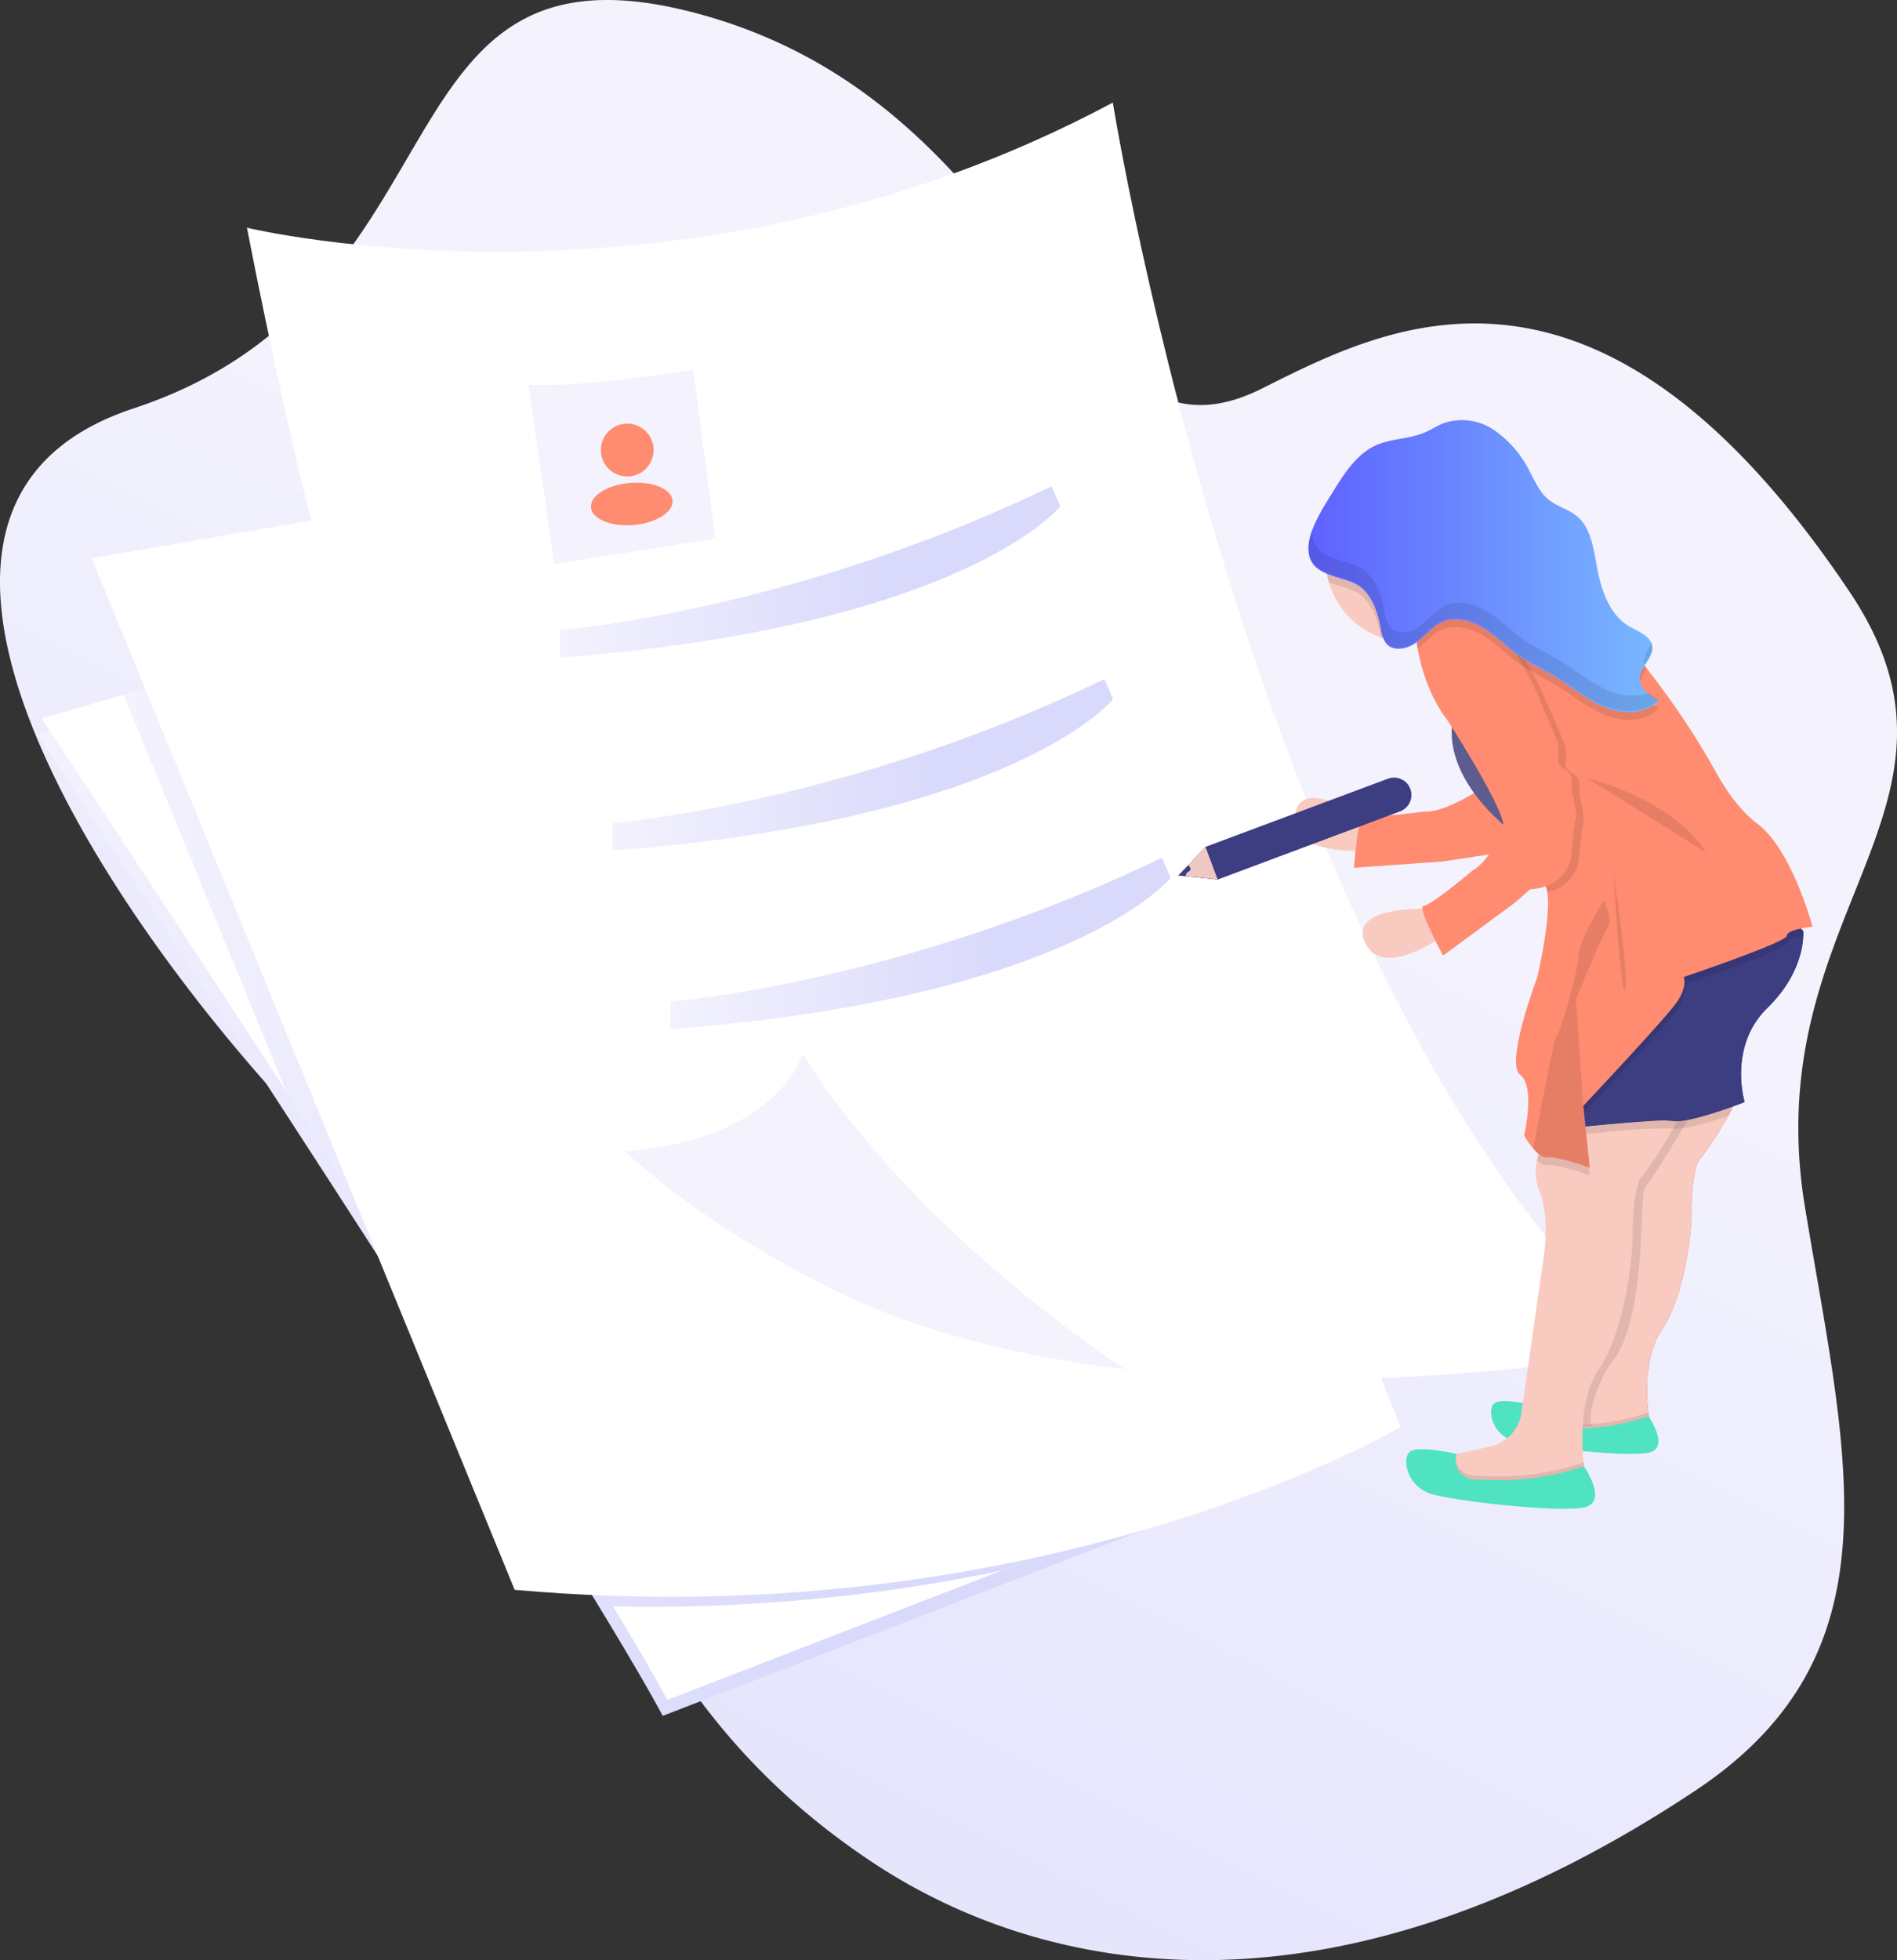 <svg xmlns="http://www.w3.org/2000/svg" xmlns:xlink="http://www.w3.org/1999/xlink" width="325.447" height="336.154" viewBox="0 0 325.447 336.154">
  <rect x="0" y="0" width="325.447" height="336.154" fill="#333333" stroke="none"/>
  <defs>
    <linearGradient id="linear-gradient" x1="0.703" y1="0.471" x2="0.015" y2="1.772" gradientUnits="objectBoundingBox">
      <stop offset="0" stop-color="#f3f2fd"/>
      <stop offset="0.651" stop-color="#d9d9fc"/>
      <stop offset="1" stop-color="#f9cbc0"/>
    </linearGradient>
    <linearGradient id="linear-gradient-2" y1="0.5" x2="1" y2="0.5" gradientUnits="objectBoundingBox">
      <stop offset="0" stop-color="#f3f2fd"/>
      <stop offset="0.651" stop-color="#d9d9fc"/>
    </linearGradient>
    <linearGradient id="linear-gradient-3" x1="0" y1="0.5" x2="1" y2="0.5" xlink:href="#linear-gradient-2"/>
    <linearGradient id="linear-gradient-10" y1="0.5" x2="1" y2="0.5" gradientUnits="objectBoundingBox">
      <stop offset="0.001" stop-color="#5e60ff"/>
      <stop offset="0.999" stop-color="#79b9ff"/>
    </linearGradient>
  </defs>
  <g id="Group_382" data-name="Group 382" transform="translate(-3021.65 -697)">
    <path id="Path_561" data-name="Path 561" d="M3044.515,767.058c59.446-19.627,39.991-84.037,98.3-67.316s61.656,80.658,95.194,63.955c21.167-10.542,57.355-30.216,100.958,34.8,24.851,37.058-15.964,55.084-7.662,105.487,7.066,42.9,16.608,76.552-18.764,100.063-27.191,18.072-51.641,26.344-72.888,28.507-28.957,2.948-51.962-5.451-67.836-15.863a123.973,123.973,0,0,1-12.724-9.54c-38.535-33.02-37.281-75.3-68.44-101.217C3056.4,877.448,2985.068,786.685,3044.515,767.058Z" transform="translate(0 0)" fill="url(#linear-gradient)"/>
    <path id="Path_562" data-name="Path 562" d="M3235.73,1006.335l-39.244,15.184-57.363,22.171c-2.164-4.018-5.356-9.515-9.307-16.041-13.584-22.515-36.064-57.534-56.071-88.309-22.551-34.675-41.956-63.954-41.956-63.954l14.049-4.073,114.755-33.282Z" transform="translate(-3.77 -52.438)" fill="url(#linear-gradient-2)"/>
    <path id="Path_563" data-name="Path 563" d="M3236.977,1001.975l-39.245,15.184-57.362,22.171c-2.163-4.018-5.356-9.515-9.308-16.041-13.583-22.515-36.063-57.534-56.071-88.308-22.551-34.675-41.955-63.955-41.955-63.955l14.049-4.072,114.756-33.282Z" transform="translate(-4.234 -50.817)" fill="#fff"/>
    <path id="Path_564" data-name="Path 564" d="M3245.292,1001.975l-39.244,15.184a295.135,295.135,0,0,1-66.67,6.13c-13.583-22.515-36.063-57.534-56.071-88.308L3055.4,866.954l114.756-33.282Z" transform="translate(-12.549 -50.817)" fill="url(#linear-gradient-3)"/>
    <path id="Path_565" data-name="Path 565" d="M3271.247,982.62s-60.969,36.064-151.993,27.926l-72.574-176.91,34.776-5.974,120.218-20.645L3269.886,979.2Z" transform="translate(-9.307 -40.906)" fill="#fff"/>
    <path id="Path_566" data-name="Path 566" d="M3290.479,979.2a288.65,288.65,0,0,1-47.675-1.354c-18.083-2.121-36.251-6.51-51.862-14.546-13.036-6.717-24.182-14.013-33.9-22.773-25.277-22.738-40.922-55.265-54.972-112.866l120.217-20.645Z" transform="translate(-29.9 -40.906)" fill="url(#linear-gradient-3)"/>
    <path id="Path_567" data-name="Path 567" d="M3330.373,938.815s-44.96,8.81-90.679,3.384c-18.083-2.132-36.271-6.51-51.862-14.546-13.036-6.717-24.182-14.014-33.9-22.774-31.3-28.168-47.812-71.29-64.847-158.413,0,0,74.725,18.032,148.554-21.467C3237.635,725,3262.537,880.424,3330.373,938.815Z" transform="translate(-25.072 -10.411)" fill="#fff"/>
    <path id="Path_568" data-name="Path 568" d="M3278.075,1038.767c-18.083-2.132-36.271-6.51-51.861-14.546-13.036-6.717-24.182-14.014-33.9-22.774,26.639-2.163,30.469-16.729,30.469-16.729C3242.528,1016.064,3278.075,1038.767,3278.075,1038.767Z" transform="translate(-63.454 -106.978)" fill="#f3f2fd"/>
    <path id="Path_569" data-name="Path 569" d="M3174.595,854.43s39.906-3.22,84.329-24.691l1.5,3.435s-16.35,20.574-85.832,25.95Z" transform="translate(-56.867 -49.355)" fill="url(#linear-gradient-3)"/>
    <path id="Path_570" data-name="Path 570" d="M3182.124,879.767s39.905-3.219,84.33-24.686l1.5,3.435s-16.346,20.594-85.833,25.974Z" transform="translate(-59.667 -58.777)" fill="url(#linear-gradient-3)"/>
    <path id="Path_571" data-name="Path 571" d="M3189.012,907.077s39.906-3.22,84.33-24.686l1.5,3.435s-16.369,20.582-85.833,25.974Z" transform="translate(-62.228 -68.931)" fill="url(#linear-gradient-3)"/>
    <path id="Path_572" data-name="Path 572" d="M3197.19,930.482s39.905-3.22,84.33-24.687l1.5,3.435s-16.346,20.587-85.832,25.978Z" transform="translate(-65.269 -77.633)" fill="url(#linear-gradient-3)"/>
    <path id="Path_573" data-name="Path 573" d="M3204.726,955.842s39.905-3.22,84.329-24.686l1.5,3.435s-16.35,20.586-85.832,25.974Z" transform="translate(-68.071 -87.063)" fill="url(#linear-gradient-3)"/>
    <path id="Path_574" data-name="Path 574" d="M3473.122,998.009a67.269,67.269,0,0,1-5.086,7.774c-.736.783-1.327,6.068-1.225,8.607s-.974,14.245-5.086,20.309-2,16.545-2,16.545l-6.561,2.3h-7.883l-5.431-1.623-1.432-3.952s1.909-.293,6.651-1.42a6.154,6.154,0,0,0,4.91-5.583l3.33-23.25s.982-5.869-.638-9.93a8.085,8.085,0,0,1,.532-7.081l.106-.164a66.28,66.28,0,0,1,10.371-6.6c4.636-2.238,9.339-3.3,10.673.669C3474.527,995.125,3473.963,996.444,3473.122,998.009Z" transform="translate(-154.962 -109.666)" fill="#a5636d"/>
    <path id="Path_575" data-name="Path 575" d="M3473.122,998.009a67.269,67.269,0,0,1-5.086,7.774c-.736.783-1.327,6.068-1.225,8.607s-.974,14.245-5.086,20.309c-2.9,4.276-2.7,10.74-2.348,14.186.153,1.444.341,2.347.341,2.347l-6.561,2.3h-7.876l-5.431-1.612-1.432-3.952s.478-.074,1.565-.285,2.739-.572,5.11-1.135a6.154,6.154,0,0,0,4.886-5.583l3.33-23.25s.982-5.869-.638-9.93a8.085,8.085,0,0,1,.532-7.081l.106-.164a66.28,66.28,0,0,1,10.371-6.6c4.636-2.238,9.339-3.3,10.673.669C3474.527,995.125,3473.963,996.444,3473.122,998.009Z" transform="translate(-154.962 -109.666)" fill="#f9cbc0"/>
    <path id="Path_576" data-name="Path 576" d="M3472.093,1002s-6.282,10.679-7.538,11.936.628,23.243-6.282,30.781c0,0-3.979,6.7-2.932,10.26h-1.675s.209-14.657.209-15.286,3.979-10.051,3.979-10.051l2.932-12.564s0-3.769.628-5.026l1.884-3.769,1.885-2.513s4.4-3.141,5.025-3.141A6.328,6.328,0,0,0,3472.093,1002Z" transform="translate(-160.631 -113.404)" opacity="0.1"/>
    <path id="Path_577" data-name="Path 577" d="M3459.726,1084.237l-6.561,2.3h-7.883l-5.431-1.627-1.432-3.952s.478-.074,1.565-.285a2.955,2.955,0,0,0,2.274,3.192l3.082.106c.434,0,.873.023,1.3.023a39.3,39.3,0,0,0,12.746-2.116C3459.546,1083.321,3459.726,1084.237,3459.726,1084.237Z" transform="translate(-154.962 -142.656)" opacity="0.1"/>
    <path id="Path_578" data-name="Path 578" d="M3441.787,1084.2l-3.087-.106a3.01,3.01,0,0,1-2.176-3.876s-5.555-1.26-6.975-.427-.735,5.43,3.279,6.557c3.912,1.1,18.568,2.715,22.781,2.053l.27-.047c3.819-.783,0-6.26,0-6.26h0A39.467,39.467,0,0,1,3441.787,1084.2Z" transform="translate(-151.412 -142.223)" fill="#50e3c1"/>
    <path id="Path_579" data-name="Path 579" d="M3456.2,999.6c-.208.415-.43.845-.685,1.295a72.863,72.863,0,0,1-5.587,8.529c-.829.884-1.491,6.847-1.385,9.726s-1.1,16.071-5.74,22.918c-2.375,3.521-2.911,8.314-2.871,12.171a39.146,39.146,0,0,0,.23,3.912c.172,1.592.391,2.586.391,2.586l-7.4,2.594h-8.908l-6.131-1.823-1.6-4.476s.536-.086,1.741-.325,3.083-.638,5.767-1.271a6.956,6.956,0,0,0,5.529-6.3l3.751-26.24s1.108-6.631-.716-11.209a9,9,0,0,1-.438-5.356,8.553,8.553,0,0,1,1.173-2.825s1.432-1.126,3.592-2.617c.954-.657,2.062-1.385,3.251-2.121,5.227-3.235,12.1-6.537,15.395-4.131a4.258,4.258,0,0,1,1.518,2.187A5.565,5.565,0,0,1,3456.2,999.6Z" transform="translate(-146.816 -110.361)" fill="#f9cbc0"/>
    <path id="Path_580" data-name="Path 580" d="M3440.536,1097.974l-7.4,2.594h-8.889l-6.131-1.823-1.6-4.476s.536-.086,1.741-.324a3.269,3.269,0,0,0,1.041,2.891,3.486,3.486,0,0,0,2.207.829l2.8.09c.49,0,.982.027,1.471.027a44.514,44.514,0,0,0,14.389-2.394C3440.336,1096.98,3440.536,1097.974,3440.536,1097.974Z" transform="translate(-146.816 -147.591)" opacity="0.1"/>
    <path id="Path_581" data-name="Path 581" d="M3420.278,1097.934l-2.8-.094a3.524,3.524,0,0,1-2.21-.829,3.458,3.458,0,0,1-.927-3.573s-6.26-1.42-7.875-.481-.825,6.131,3.7,7.4c4.432,1.24,20.958,3.063,25.715,2.32l.3-.055c4.3-.885,0-7.074,0-7.074h0A44.368,44.368,0,0,1,3420.278,1097.934Z" transform="translate(-142.794 -147.104)" fill="#50e3c1"/>
    <path id="Path_582" data-name="Path 582" d="M3477.047,998.013c-2.68.935-6.616,2.175-8.775,2.226a3.9,3.9,0,0,1-.669-.031h0a77.057,77.057,0,0,0-10.458.509c-1.717.153-3.369.313-4.734.454-2.034.212-3.435.364-3.435.364v-1.326c.955-.657,2.062-1.385,3.251-2.12,5.227-3.236,12.1-6.538,15.4-4.132,4.636-2.238,9.338-3.3,10.673.669C3478.452,995.13,3477.888,996.448,3477.047,998.013Z" transform="translate(-158.887 -109.671)" opacity="0.1"/>
    <path id="Path_583" data-name="Path 583" d="M3489.888,949.973c-.074,1.984-.817,7.132-6.146,12.336-6.792,6.632-3.912,16.154-3.912,16.154s-8.1,3.181-11.592,3.267a3.971,3.971,0,0,1-.669-.031c-2.1-.293-10.423.477-15.207.962-2.035.211-3.436.364-3.436.364V954.856l37.531-9.112,3.4,3.384A6.221,6.221,0,0,1,3489.888,949.973Z" transform="translate(-158.868 -92.487)" fill="#3d3d82"/>
    <g id="Group_379" data-name="Group 379" transform="translate(3290.073 853.269)">
      <path id="Path_584" data-name="Path 584" d="M3449.569,1003.931l-.618.067v.3s1.4-.153,3.436-.364c3.435-.348,8.681-.837,12.151-.982C3462.136,1002.73,3454.2,1003.462,3449.569,1003.931Z" transform="translate(-3448.951 -967.011)" fill="#3d3d82"/>
      <path id="Path_585" data-name="Path 585" d="M3500.249,949.151l-3.4-3.388-2.265.567,2.848,2.836a6.153,6.153,0,0,1,0,.849c-.074,1.98-.817,7.132-6.146,12.336-6.792,6.627-3.912,16.154-3.912,16.154s-6.7,2.63-10.54,3.173a9.682,9.682,0,0,1,1.1.059,3.907,3.907,0,0,0,.669.035c3.493-.086,11.592-3.267,11.592-3.267s-2.895-9.526,3.912-16.154c5.329-5.2,6.072-10.356,6.146-12.336A6.153,6.153,0,0,0,3500.249,949.151Z" transform="translate(-3459.318 -945.763)" fill="#3d3d82"/>
    </g>
    <path id="Path_586" data-name="Path 586" d="M3387.512,918.586s-11.345-7.872-12.178-.783,12.178,6.076,12.178,6.076Z" transform="translate(-131.491 -80.998)" fill="#f9cbc0"/>
    <path id="Path_587" data-name="Path 587" d="M3413.08,912.493s-6.139,4.061-9.534,3.811c0,0-9.28,1.244-10.359.622s-1.737,9-1.737,9l15.258-1.075,9.781-1.494s4.89-2.981,4.89-5.552S3413.08,912.493,3413.08,912.493Z" transform="translate(-137.497 -80.124)" fill="#f7cddd"/>
    <path id="Path_588" data-name="Path 588" d="M3413.08,912.493s-6.139,4.061-9.534,3.811c0,0-9.28,1.244-10.359.622s-1.737,9-1.737,9l15.258-1.075,9.781-1.494s4.89-2.981,4.89-5.552S3413.08,912.493,3413.08,912.493Z" transform="translate(-137.497 -80.124)" fill="#ff8c71"/>
    <path id="Path_589" data-name="Path 589" d="M3404.947,945.094s-13.8-.571-10.708,5.868,13.548-1.377,13.548-1.377Z" transform="translate(-138.367 -92.241)" fill="#f9cbc0"/>
    <path id="Path_590" data-name="Path 590" d="M3427.872,910.475s-11.185-8.369-9.609-18.56,9.609,7.8,9.609,7.8Z" transform="translate(-147.411 -71.31)" fill="#5c5c8e"/>
    <path id="Path_591" data-name="Path 591" d="M3411.989,841.392a14.155,14.155,0,0,1-3.979,9.824,13.244,13.244,0,0,1-2.042,1.741,13.958,13.958,0,0,1-6.646,2.5c-.485.047-.975.074-1.471.074a13.779,13.779,0,0,1-4.66-.782,14.139,14.139,0,1,1,18.8-13.341Z" transform="translate(-134.619 -48.431)" fill="#f9cbc0"/>
    <path id="Path_592" data-name="Path 592" d="M3487.089,949.973c-1.268.235-2.833.658-2.833,1.315,0,1.107-17.676,7.073-17.676,7.073s.661,1.542-1.1,4.194-16.13,17.9-16.13,17.9l.047.454.184,1.756.876,8.4s-5.524-1.988-7.292-1.768a2.424,2.424,0,0,1-1.765-.822,8.545,8.545,0,0,1,1.173-2.824s1.432-1.127,3.592-2.618V954.856l37.53-9.112,3.4,3.384A6.1,6.1,0,0,1,3487.089,949.973Z" transform="translate(-156.069 -92.487)" opacity="0.1"/>
    <path id="Path_593" data-name="Path 593" d="M3478.606,915.873s-4.421.438-4.421,1.545-17.676,7.073-17.676,7.073.661,1.542-1.1,4.194-16.13,17.9-16.13,17.9l1.107,10.6s-5.524-1.988-7.292-1.768c-.783.1-1.663-.63-2.386-1.479a15.432,15.432,0,0,1-1.593-2.273s1.992-8.4-.661-10.387,2.872-16.568,2.872-16.568,2.5-10.368,1.76-14.816a5.366,5.366,0,0,0-.211-.876.309.309,0,0,0-.031-.1c-1.565-4.249-18.528-39.906-18.528-39.906a25.465,25.465,0,0,1,.211-3.024c.035-.278.083-.567.133-.861a14.256,14.256,0,0,1,.344-1.565,9.869,9.869,0,0,1,.32-.974c.524-1.346,1.327-2.383,2.523-2.406a7.415,7.415,0,0,1,4.437-1.866c2.277-.3,5.528,0,9.93,1.866,10.378,4.413,12.812,4.64,12.812,4.64l5.215,6.847,1.072,1.4a135.266,135.266,0,0,1,10.646,16.158c1.737,3.13,4.2,6.765,7.147,8.952C3475.07,902.618,3478.606,915.873,3478.606,915.873Z" transform="translate(-145.998 -59.944)" fill="#ff8c71"/>
    <path id="Path_594" data-name="Path 594" d="M3455.017,909.329s14.75,3.646,20.465,12.84Z" transform="translate(-161.133 -78.947)" opacity="0.1"/>
    <path id="Path_595" data-name="Path 595" d="M3462.273,935.044s2.79,18.729,2.015,20.137S3462.273,935.044,3462.273,935.044Z" transform="translate(-163.831 -88.509)" opacity="0.1"/>
    <path id="Path_596" data-name="Path 596" d="M3453.145,947.544c-1.072,1.4-5.426,12.262-5.426,12.262l1.256,18.231,1.107,10.6s-5.52-1.988-7.288-1.768c-.783.1-1.667-.63-2.386-1.479,1.146-6.209,3.6-19.2,4.041-19.452.583-.332,3.568-10.77,3.725-13.693s4.3-9.436,4.3-9.436S3454.225,946.14,3453.145,947.544Z" transform="translate(-155.701 -91.396)" opacity="0.1"/>
    <path id="Path_597" data-name="Path 597" d="M3439.276,901.148c-.274.825-.7,5.634-.7,5.634a6.5,6.5,0,0,1-5.5,6.064,5.365,5.365,0,0,0-.211-.876c-1.326-3.751-18.56-39.988-18.56-39.988a23.8,23.8,0,0,1,.689-5.454c3.751-1.1,9.69.595,9.69.595,1.718-.227,7.32,10.911,7.32,10.911s3.732,8.529,4.143,9.691,0,3.067.165,3.732,1.909,1.236,2.155,2.152.086,2.739.251,3.064S3439.553,900.318,3439.276,901.148Z" transform="translate(-145.998 -62.895)" opacity="0.1"/>
    <path id="Path_598" data-name="Path 598" d="M3435.807,900.085c-.274.829-.7,5.634-.7,5.634a6.258,6.258,0,0,1-4.413,5.755,9.267,9.267,0,0,1-2.652.528l-2.665,2.316-12.3,9.057s-4.585-8.478-3.341-8.525,8.419-6.072,8.419-6.072c2.195-1.173,4.394-5.086,5.415-7.1a6.24,6.24,0,0,1-.133-.727c-.442-3.752-9.722-18.118-9.722-18.118s-3.588-4.221-4.985-12.042c-.039-.18-.067-.364-.1-.552a5.671,5.671,0,0,1-.07-.736c-.168-3.008,2.023-4.1,4.62-4.362h0a18.552,18.552,0,0,1,4.069.125,29.531,29.531,0,0,1,3.979.783c1.111-.149,3.85,4.471,5.646,7.746h0c.966,1.776,1.663,3.161,1.663,3.161s3.732,8.533,4.143,9.691,0,3.071.164,3.733,1.909,1.24,2.156,2.155.086,2.739.25,3.064S3436.085,899.256,3435.807,900.085Z" transform="translate(-143.855 -62.497)" fill="#ff8c71"/>
    <path id="Path_599" data-name="Path 599" d="M3440.83,866.907c-2.347,2.4-6.138,2.406-9.182,1.173s-5.622-3.439-8.443-5.156c-1.831-1.119-3.771-2.035-5.574-3.189h0c-.266-.172-.524-.344-.783-.524-2.081-1.471-3.885-3.361-6.041-4.7a9.39,9.39,0,0,0-4.852-1.565,5.518,5.518,0,0,0-2.312.485,3.072,3.072,0,0,0-.391.192,9.981,9.981,0,0,0-1.956,1.467c-.611.548-1.194,1.131-1.835,1.643-.039-.18-.067-.364-.1-.552a5.66,5.66,0,0,1-.07-.735c-.485.047-.974.074-1.471.074a13.794,13.794,0,0,1-4.659-.783.318.318,0,0,0-.035-.176c-.528-2.785-1.483-5.735-3.725-7.3-1.3-.908-3.373-1.28-5.172-1.956a14.139,14.139,0,1,1,26.643,1.53c2.277-.3,5.528,0,9.929,1.866,10.38,4.413,12.813,4.64,12.813,4.64l5.215,6.847a5.856,5.856,0,0,0-1.26,2.715C3437.469,864.752,3439.265,866.039,3440.83,866.907Z" transform="translate(-134.606 -48.434)" opacity="0.1"/>
    <path id="Path_600" data-name="Path 600" d="M3387.675,840.128c2.241,1.565,3.2,4.511,3.729,7.293a5.677,5.677,0,0,0,.853,2.473c1.173,1.542,3.583,1.107,5.136,0s2.778-2.785,4.511-3.568c2.3-1.041,5.007-.281,7.163,1.068s3.959,3.24,6.041,4.7c2.015,1.42,4.26,2.434,6.358,3.713,2.821,1.717,5.4,3.936,8.442,5.157s6.846,1.217,9.178-1.174c-1.565-.868-3.361-2.151-3.239-4.014s2.289-3.251,2.143-5.16-2.39-2.657-4-3.6c-3.365-1.956-4.8-6.26-5.52-10.231-.56-3.106-1.021-6.576-3.341-8.572-1.5-1.283-3.521-1.7-5.031-2.974-1.428-1.209-2.223-3.036-3.13-4.722a18.785,18.785,0,0,0-6.068-7.093,9.731,9.731,0,0,0-8.768-1.2c-1.1.434-2.093,1.107-3.173,1.565-2.692,1.174-5.771,1.006-8.435,2.23-3.283,1.51-5.415,4.844-7.367,8.009-1.651,2.711-4.926,7.492-4,11.013C3380.081,838.621,3385.242,838.43,3387.675,840.128Z" transform="translate(-132.867 -42.629)" fill="url(#linear-gradient-10)"/>
    <g id="Group_380" data-name="Group 380" transform="translate(3246.119 787.6)" opacity="0.1">
      <path id="Path_601" data-name="Path 601" d="M3472.026,873.07a2.493,2.493,0,0,0-.074-.43,6.618,6.618,0,0,0-1.4,2.938,2.652,2.652,0,0,0,.063.755C3471.271,875.281,3472.12,874.291,3472.026,873.07Z" transform="translate(-3413.024 -852.906)"/>
      <path id="Path_602" data-name="Path 602" d="M3430.564,869.1c-3.043-1.221-5.618-3.439-8.439-5.156-2.1-1.28-4.346-2.293-6.361-3.713-2.082-1.471-3.885-3.36-6.041-4.694s-4.86-2.109-7.164-1.072c-1.733.783-2.954,2.445-4.511,3.573s-3.944,1.565-5.137,0a5.7,5.7,0,0,1-.853-2.473c-.528-2.782-1.486-5.728-3.724-7.293-2.437-1.7-7.6-1.51-8.533-5.086a5.559,5.559,0,0,1-.121-1.956,7.818,7.818,0,0,0-.544,4.6c.939,3.591,6.1,3.4,8.533,5.086,2.242,1.565,3.2,4.515,3.729,7.3a5.726,5.726,0,0,0,.849,2.473c1.174,1.542,3.584,1.107,5.141-.019s2.773-2.786,4.511-3.568c2.3-1.037,5.007-.278,7.163,1.072s3.959,3.24,6.041,4.7c2.015,1.424,4.26,2.433,6.357,3.713,2.821,1.721,5.4,3.94,8.443,5.161s6.846,1.212,9.178-1.174a11.16,11.16,0,0,1-1.709-1.131A9.746,9.746,0,0,1,3430.564,869.1Z" transform="translate(-3378.98 -841.226)"/>
    </g>
    <path id="Path_603" data-name="Path 603" d="M3348.13,921.162l31.3-11.69a2.973,2.973,0,0,1,3.828,1.74l0,.005h0a2.977,2.977,0,0,1-1.749,3.83h0l-31.3,11.694-6.705-.673Z" transform="translate(-119.671 -78.93)" fill="#3d3d82"/>
    <path id="Path_604" data-name="Path 604" d="M3382.3,910.55h0a2.982,2.982,0,0,1-1.749,3.834l-31.3,11.69-5.039-.505-.724.783,6.706.673,31.3-11.694a2.977,2.977,0,0,0,1.749-3.83h0a2.968,2.968,0,0,0-1.217-1.487A3.268,3.268,0,0,1,3382.3,910.55Z" transform="translate(-119.667 -79.202)" fill="#3d3d82"/>
    <path id="Path_605" data-name="Path 605" d="M3348.13,928.194l2.085,5.579-5.5-.552-1.205-.121,1.647-1.745Z" transform="translate(-119.671 -85.962)" fill="#efc8c4"/>
    <path id="Path_606" data-name="Path 606" d="M3345.154,933.226a1.192,1.192,0,0,1,.32.352.5.5,0,0,1,0,.544,1.208,1.208,0,0,1-.305.215,1,1,0,0,0-.446.755l-1.2-.121Z" transform="translate(-119.676 -87.833)" fill="#3d3d82"/>
    <path id="Path_607" data-name="Path 607" d="M3194.268,798s-19.474,3.141-28.268,2.513l4.4,30.781,27.64-4.4Z" transform="translate(-53.672 -37.553)" fill="#f3f2fd"/>
    <g id="Group_381" data-name="Group 381" transform="translate(3122.737 769.649)">
      <circle id="Ellipse_28" data-name="Ellipse 28" cx="4.528" cy="4.528" r="4.528" transform="translate(1.993)" fill="#ff8c71"/>
      <ellipse id="Ellipse_29" data-name="Ellipse 29" cx="7.018" cy="3.622" rx="7.018" ry="3.622" transform="translate(0 10.753) rotate(-4.789)" fill="#ff8c71"/>
    </g>
  </g>
</svg>
